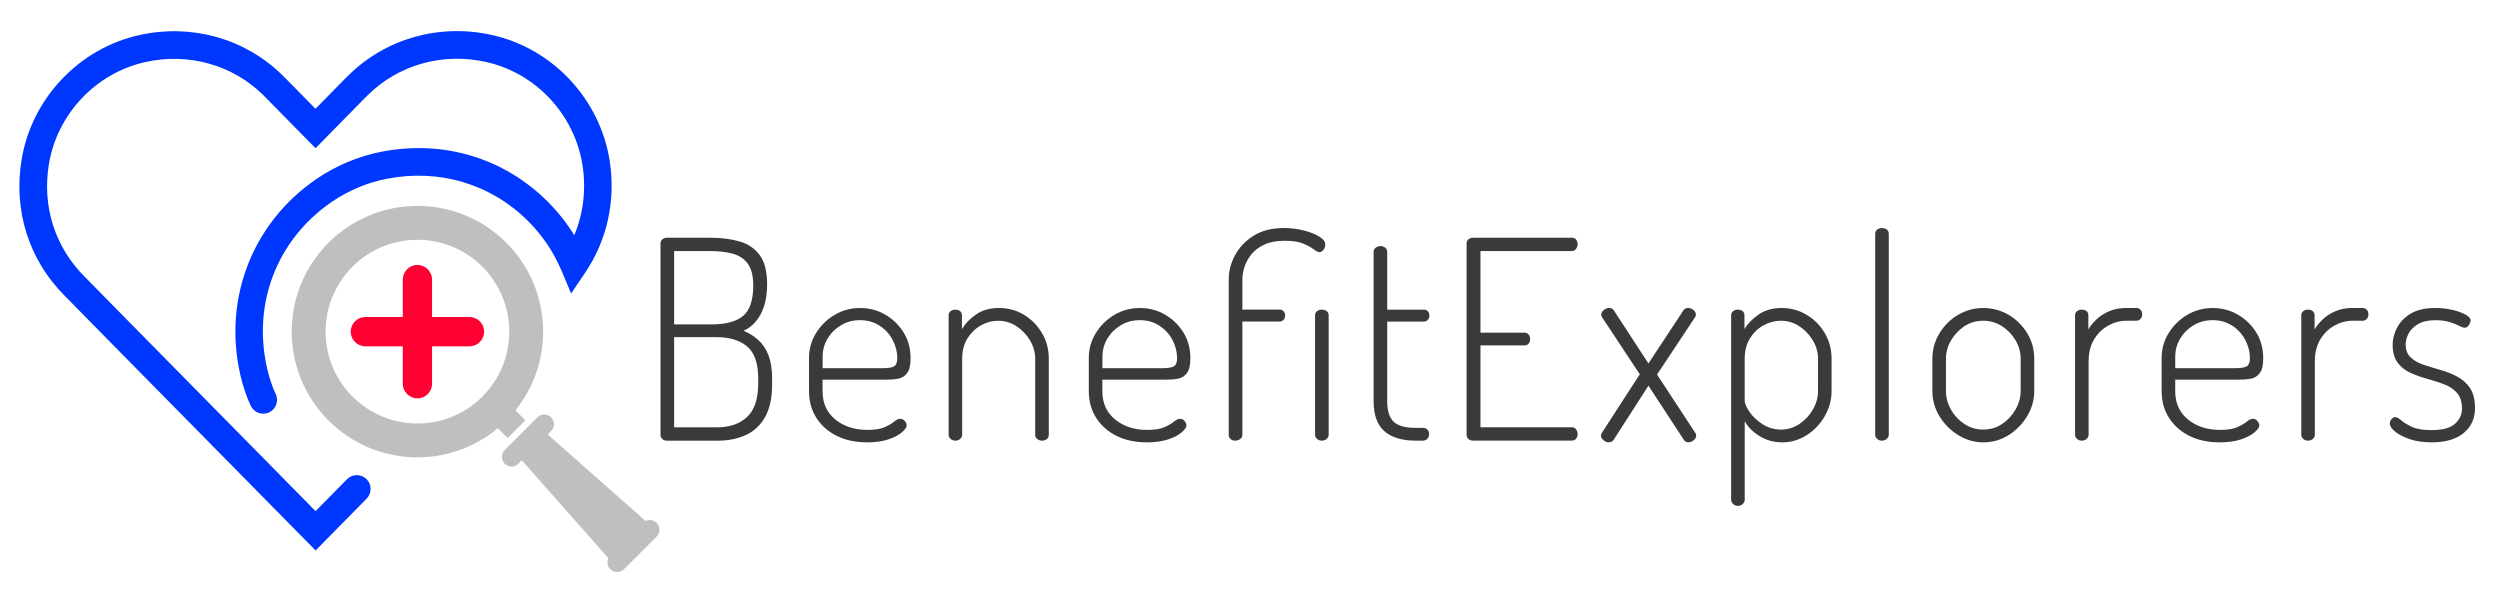 <?xml version="1.0" encoding="UTF-8"?>
<svg id="Layer_1" data-name="Layer 1" xmlns="http://www.w3.org/2000/svg" viewBox="0 0 913 221">
  <defs>
    <style>
      .cls-1 {
        fill: #0037ff;
      }

      .cls-2 {
        fill: #f03;
      }

      .cls-3 {
        fill: #bfbfbf;
      }

      .cls-4 {
        fill: #3a3a3a;
      }
    </style>
  </defs>
  <g>
    <path class="cls-4" d="m243.55,160.93c-.68,0-1.23-.2-1.67-.61-.44-.41-.66-.88-.66-1.42v-69.95c0-.67.24-1.2.71-1.57.47-.37,1.01-.56,1.62-.56h15.92c3.85,0,7.35.44,10.49,1.32,3.14.88,5.63,2.54,7.45,4.97,1.82,2.43,2.74,6.02,2.74,10.75,0,4.33-.78,7.94-2.33,10.85-1.56,2.91-3.65,4.93-6.28,6.08,2.09.88,3.92,2.03,5.47,3.45,1.55,1.42,2.77,3.26,3.65,5.53.88,2.27,1.32,5.15,1.32,8.67v1.82c0,5.07-.88,9.12-2.64,12.16-1.76,3.04-4.14,5.22-7.15,6.54-3.01,1.32-6.37,1.98-10.09,1.98h-18.55Zm2.64-42.47h13.79c5.14,0,8.94-1.03,11.4-3.09,2.47-2.06,3.7-5.76,3.7-11.1,0-3.51-.66-6.17-1.98-7.96-1.32-1.79-3.14-3.01-5.47-3.65s-5.05-.96-8.16-.96h-13.28v26.76Zm0,37.61h15.51c4.73,0,8.45-1.27,11.15-3.8,2.7-2.54,4.05-6.61,4.05-12.22v-1.72c0-5.61-1.35-9.54-4.05-11.81-2.7-2.26-6.42-3.39-11.15-3.39h-15.51v32.95Z"/>
    <path class="cls-4" d="m316.54,161.54c-4.12,0-7.75-.78-10.9-2.33s-5.63-3.73-7.45-6.54c-1.82-2.8-2.74-6.1-2.74-9.88v-12.06c0-3.31.86-6.35,2.58-9.12,1.72-2.77,3.99-4.98,6.79-6.64,2.8-1.65,5.9-2.48,9.28-2.48s6.35.79,9.12,2.38c2.77,1.59,5.02,3.75,6.74,6.49,1.72,2.74,2.58,5.9,2.58,9.48,0,2.5-.42,4.31-1.27,5.42-.85,1.12-1.91,1.79-3.19,2.03-1.28.24-2.67.36-4.16.36h-23.52v4.26c0,4.32,1.55,7.75,4.66,10.29,3.11,2.53,7,3.8,11.66,3.8,2.77,0,4.9-.34,6.39-1.01,1.49-.67,2.64-1.35,3.45-2.03s1.55-1.01,2.23-1.01c.47,0,.88.14,1.22.41.34.27.61.59.81.96.2.37.3.73.3,1.06,0,.68-.59,1.52-1.77,2.53-1.18,1.01-2.86,1.88-5.02,2.59-2.16.71-4.76,1.06-7.81,1.06Zm-16.12-27.07h21.59c2.3,0,3.82-.24,4.56-.71.74-.47,1.12-1.45,1.12-2.94,0-2.3-.56-4.51-1.67-6.64-1.12-2.13-2.7-3.87-4.76-5.22-2.06-1.35-4.44-2.03-7.15-2.03s-4.88.61-6.94,1.83c-2.06,1.22-3.7,2.84-4.92,4.87-1.22,2.03-1.82,4.26-1.82,6.69v4.16Z"/>
    <path class="cls-4" d="m348.87,160.93c-.68,0-1.25-.22-1.72-.66-.47-.44-.71-.93-.71-1.47v-43.69c0-.61.24-1.1.71-1.47.47-.37,1.05-.56,1.72-.56.74,0,1.33.19,1.77.56.44.37.66.86.66,1.47v5.07c1.15-1.96,2.85-3.73,5.12-5.32,2.26-1.59,5.08-2.38,8.46-2.38s6.34.83,9.07,2.48c2.74,1.66,4.93,3.89,6.59,6.69,1.66,2.8,2.48,5.93,2.48,9.38v27.78c0,.68-.25,1.2-.76,1.57s-1.1.56-1.77.56c-.54,0-1.08-.19-1.62-.56-.54-.37-.81-.89-.81-1.57v-27.78c0-2.37-.63-4.6-1.88-6.69-1.25-2.09-2.89-3.82-4.92-5.17-2.03-1.35-4.29-2.03-6.79-2.03-2.16,0-4.24.56-6.23,1.67-1.99,1.12-3.63,2.7-4.92,4.76-1.28,2.06-1.93,4.55-1.93,7.45v27.78c0,.54-.24,1.03-.71,1.47-.47.44-1.08.66-1.82.66Z"/>
    <path class="cls-4" d="m418.72,161.54c-4.12,0-7.75-.78-10.9-2.33s-5.63-3.73-7.45-6.54c-1.82-2.8-2.74-6.1-2.74-9.88v-12.06c0-3.31.86-6.35,2.58-9.12,1.72-2.77,3.99-4.98,6.79-6.64,2.8-1.65,5.9-2.48,9.28-2.48s6.35.79,9.12,2.38c2.77,1.59,5.02,3.75,6.74,6.49,1.72,2.74,2.58,5.9,2.58,9.48,0,2.5-.42,4.31-1.27,5.42-.85,1.12-1.91,1.79-3.19,2.03-1.28.24-2.67.36-4.16.36h-23.52v4.26c0,4.32,1.55,7.75,4.66,10.29,3.11,2.53,7,3.8,11.66,3.8,2.77,0,4.9-.34,6.39-1.01,1.49-.67,2.64-1.35,3.45-2.03s1.55-1.01,2.23-1.01c.47,0,.88.14,1.22.41.34.27.61.59.81.96.2.37.3.73.3,1.06,0,.68-.59,1.52-1.77,2.53-1.18,1.01-2.86,1.88-5.02,2.59-2.16.71-4.76,1.06-7.81,1.06Zm-16.12-27.07h21.59c2.3,0,3.82-.24,4.56-.71.74-.47,1.12-1.45,1.12-2.94,0-2.3-.56-4.51-1.67-6.64-1.12-2.13-2.7-3.87-4.76-5.22-2.06-1.35-4.44-2.03-7.15-2.03s-4.88.61-6.94,1.83c-2.06,1.22-3.7,2.84-4.92,4.87-1.22,2.03-1.82,4.26-1.82,6.69v4.16Z"/>
    <path class="cls-4" d="m451.06,160.93c-.68,0-1.23-.2-1.67-.61-.44-.41-.66-.88-.66-1.42v-56.87c0-3.04.78-6,2.33-8.87,1.55-2.87,3.82-5.24,6.79-7.1,2.97-1.86,6.66-2.79,11.05-2.79,2.43,0,4.8.29,7.1.86,2.3.57,4.21,1.32,5.73,2.23s2.28,1.91,2.28,2.99c0,.4-.1.83-.3,1.27s-.47.79-.81,1.06c-.34.27-.68.4-1.01.4-.54,0-1.27-.35-2.18-1.06-.91-.71-2.2-1.4-3.85-2.08-1.66-.67-3.9-1.01-6.74-1.01s-5.46.47-7.45,1.42c-1.99.95-3.57,2.15-4.71,3.6-1.15,1.46-1.98,2.97-2.48,4.56s-.76,3.06-.76,4.41v11.15h13.58c.61,0,1.1.2,1.47.61.37.4.56.91.56,1.52s-.19,1.13-.56,1.57c-.37.44-.86.66-1.47.66h-13.58v41.46c0,.54-.25,1.01-.76,1.42-.51.4-1.13.61-1.88.61Zm31.63,0c-.68,0-1.25-.22-1.72-.66-.47-.44-.71-.93-.71-1.47v-43.69c0-.61.24-1.1.71-1.47.47-.37,1.05-.56,1.72-.56.74,0,1.35.19,1.83.56.47.37.71.86.71,1.47v43.69c0,.54-.24,1.03-.71,1.47-.47.44-1.08.66-1.83.66Z"/>
    <path class="cls-4" d="m517.05,160.93c-5,0-8.82-1.15-11.46-3.45-2.64-2.3-3.95-5.95-3.95-10.95v-54.54c0-.67.27-1.2.81-1.57.54-.37,1.08-.56,1.62-.56.68,0,1.27.19,1.78.56.51.37.76.9.76,1.57v21.09h13.48c.54,0,1,.2,1.37.61.37.4.56.95.56,1.62,0,.54-.19,1.03-.56,1.47-.37.44-.83.66-1.37.66h-13.48v29.09c0,3.52.79,6.02,2.38,7.5,1.59,1.49,4.27,2.23,8.06,2.23h2.53c.74,0,1.32.22,1.72.66.4.44.61,1,.61,1.67,0,.61-.2,1.15-.61,1.62-.41.47-.98.71-1.72.71h-2.53Z"/>
    <path class="cls-4" d="m537.93,160.93c-.61,0-1.15-.19-1.62-.56-.47-.37-.71-.89-.71-1.57v-69.85c0-.67.24-1.2.71-1.57.47-.37,1.01-.56,1.62-.56h36.09c.74,0,1.28.25,1.62.76.34.51.51,1.03.51,1.57,0,.61-.19,1.18-.56,1.72-.37.54-.9.81-1.57.81h-33.35v29.8h16.02c.68,0,1.2.24,1.57.71.37.47.56,1.05.56,1.72,0,.54-.17,1.05-.51,1.52-.34.47-.88.71-1.62.71h-16.02v29.9h33.35c.67,0,1.2.25,1.57.76.37.51.56,1.1.56,1.77,0,.54-.17,1.06-.51,1.57-.34.51-.88.76-1.62.76h-36.09Z"/>
    <path class="cls-4" d="m587.5,161.54c-.47,0-.91-.12-1.32-.36-.4-.24-.76-.54-1.06-.91-.3-.37-.46-.76-.46-1.17s.13-.78.4-1.12l13.79-21.29-13.69-20.68c-.07-.13-.15-.3-.25-.51-.1-.2-.15-.37-.15-.51,0-.47.15-.89.46-1.27s.68-.68,1.12-.91c.44-.23.86-.35,1.27-.35.34,0,.67.07,1.01.2.34.13.57.34.71.61l12.67,19.46,12.77-19.36c.2-.34.46-.57.76-.71s.62-.2.96-.2c.41,0,.83.1,1.27.3.44.2.81.49,1.12.86s.46.83.46,1.37c0,.27-.13.61-.4,1.01l-13.79,20.78,13.89,21.19c.13.14.24.3.3.51.07.2.1.4.1.61,0,.41-.13.79-.4,1.17-.27.37-.63.67-1.06.91-.44.24-.9.36-1.37.36-.27,0-.57-.07-.91-.2-.34-.14-.57-.34-.71-.61l-12.98-19.87-12.77,19.87c-.2.27-.46.47-.76.61-.3.13-.62.2-.96.2Z"/>
    <path class="cls-4" d="m634.64,184.75c-.68,0-1.25-.24-1.72-.71-.47-.47-.71-.98-.71-1.52v-67.41c0-.61.24-1.1.71-1.47.47-.37,1.05-.56,1.72-.56.74,0,1.33.19,1.77.56s.66.86.66,1.47v5.07c1.15-1.96,2.87-3.73,5.17-5.32,2.3-1.59,5.1-2.38,8.41-2.38s6.35.83,9.12,2.48c2.77,1.66,4.98,3.89,6.64,6.69,1.65,2.8,2.48,5.93,2.48,9.38v11.76c0,3.24-.83,6.3-2.48,9.17-1.66,2.87-3.85,5.19-6.59,6.94-2.74,1.76-5.7,2.64-8.87,2.64s-5.9-.76-8.36-2.28c-2.47-1.52-4.27-3.33-5.42-5.42v28.69c0,.54-.24,1.05-.71,1.52s-1.08.71-1.82.71Zm15.81-27.88c2.43,0,4.66-.67,6.69-2.03,2.03-1.35,3.67-3.11,4.92-5.27,1.25-2.16,1.88-4.43,1.88-6.79v-11.76c0-2.37-.62-4.6-1.88-6.69-1.25-2.09-2.89-3.82-4.92-5.17-2.03-1.35-4.29-2.03-6.79-2.03-2.16,0-4.26.56-6.29,1.67s-3.68,2.7-4.97,4.76c-1.29,2.06-1.93,4.55-1.93,7.45v15.21c0,1.08.57,2.47,1.72,4.16,1.15,1.69,2.74,3.19,4.76,4.51s4.29,1.98,6.79,1.98Z"/>
    <path class="cls-4" d="m687.25,160.93c-.68,0-1.25-.22-1.72-.66-.47-.44-.71-.93-.71-1.47v-73.39c0-.68.23-1.2.71-1.57.47-.37,1.05-.56,1.72-.56.74,0,1.35.19,1.82.56.47.37.71.9.71,1.57v73.39c0,.54-.24,1.03-.71,1.47s-1.08.66-1.82.66Z"/>
    <path class="cls-4" d="m724.25,161.54c-3.24,0-6.29-.88-9.12-2.64-2.84-1.76-5.12-4.05-6.84-6.89-1.72-2.84-2.59-5.91-2.59-9.22v-11.76c0-3.31.84-6.39,2.54-9.22,1.69-2.84,3.95-5.1,6.79-6.79,2.84-1.69,5.91-2.53,9.22-2.53s6.47.83,9.28,2.48c2.8,1.66,5.07,3.89,6.79,6.69s2.59,5.93,2.59,9.38v11.76c0,3.24-.86,6.3-2.59,9.17-1.72,2.87-3.99,5.19-6.79,6.94-2.8,1.76-5.9,2.64-9.28,2.64Zm0-4.66c2.57,0,4.87-.67,6.89-2.03,2.03-1.35,3.66-3.11,4.92-5.27,1.25-2.16,1.88-4.43,1.88-6.79v-11.76c0-2.37-.61-4.6-1.82-6.69-1.22-2.09-2.86-3.82-4.92-5.17-2.06-1.35-4.38-2.03-6.95-2.03s-4.87.68-6.89,2.03c-2.03,1.35-3.65,3.08-4.87,5.17-1.22,2.1-1.83,4.33-1.83,6.69v11.76c0,2.37.61,4.63,1.83,6.79,1.22,2.16,2.85,3.92,4.92,5.27,2.06,1.35,4.34,2.03,6.84,2.03Z"/>
    <path class="cls-4" d="m760.24,160.93c-.68,0-1.25-.22-1.72-.66s-.71-.93-.71-1.47v-43.69c0-.61.24-1.1.71-1.47s1.05-.56,1.72-.56c.74,0,1.33.19,1.77.56.44.37.66.86.66,1.47v5.17c.81-1.35,1.86-2.62,3.14-3.8,1.28-1.18,2.82-2.14,4.61-2.89,1.79-.74,3.83-1.12,6.13-1.12h3.65c.61,0,1.12.22,1.52.66.41.44.61,1,.61,1.67s-.2,1.23-.61,1.67-.91.66-1.52.66h-3.65c-2.3,0-4.51.59-6.64,1.78s-3.85,2.87-5.17,5.07c-1.32,2.2-1.98,4.85-1.98,7.96v26.86c0,.54-.24,1.03-.71,1.47-.47.44-1.08.66-1.82.66Z"/>
    <path class="cls-4" d="m810.52,161.54c-4.12,0-7.75-.78-10.9-2.33s-5.63-3.73-7.45-6.54c-1.82-2.8-2.74-6.1-2.74-9.88v-12.06c0-3.31.86-6.35,2.58-9.12,1.72-2.77,3.99-4.98,6.79-6.64,2.8-1.65,5.89-2.48,9.28-2.48s6.35.79,9.12,2.38c2.77,1.59,5.02,3.75,6.74,6.49,1.72,2.74,2.59,5.9,2.59,9.48,0,2.5-.42,4.31-1.27,5.42-.85,1.12-1.91,1.79-3.19,2.03-1.28.24-2.67.36-4.16.36h-23.52v4.26c0,4.32,1.55,7.75,4.66,10.29,3.11,2.53,7,3.8,11.66,3.8,2.77,0,4.9-.34,6.39-1.01,1.49-.67,2.64-1.35,3.45-2.03s1.55-1.01,2.23-1.01c.47,0,.88.14,1.21.41s.61.59.81.96c.2.37.3.73.3,1.06,0,.68-.59,1.52-1.77,2.53-1.18,1.01-2.86,1.88-5.02,2.59-2.16.71-4.77,1.06-7.81,1.06Zm-16.12-27.07h21.59c2.3,0,3.82-.24,4.56-.71.74-.47,1.12-1.45,1.12-2.94,0-2.3-.56-4.51-1.67-6.64-1.12-2.13-2.7-3.87-4.76-5.22-2.06-1.35-4.45-2.03-7.15-2.03s-4.88.61-6.95,1.83c-2.06,1.22-3.7,2.84-4.92,4.87s-1.82,4.26-1.82,6.69v4.16Z"/>
    <path class="cls-4" d="m842.86,160.93c-.68,0-1.25-.22-1.72-.66-.47-.44-.71-.93-.71-1.47v-43.69c0-.61.24-1.1.71-1.47.47-.37,1.05-.56,1.72-.56.74,0,1.33.19,1.77.56s.66.86.66,1.47v5.17c.81-1.35,1.86-2.62,3.14-3.8,1.28-1.18,2.82-2.14,4.61-2.89s3.84-1.12,6.13-1.12h3.65c.61,0,1.12.22,1.52.66.41.44.61,1,.61,1.67s-.2,1.23-.61,1.67c-.4.44-.91.66-1.52.66h-3.65c-2.3,0-4.51.59-6.64,1.78s-3.85,2.87-5.17,5.07c-1.32,2.2-1.98,4.85-1.98,7.96v26.86c0,.54-.24,1.03-.71,1.47s-1.08.66-1.82.66Z"/>
    <path class="cls-4" d="m888.07,161.54c-3.11,0-5.8-.39-8.06-1.17-2.26-.78-4.04-1.69-5.32-2.74-1.28-1.05-1.93-2.04-1.93-2.99,0-.34.08-.67.25-1.01s.41-.64.71-.91c.3-.27.59-.4.86-.4.67,0,1.45.39,2.33,1.16.88.78,2.16,1.57,3.85,2.38,1.69.81,4.09,1.22,7.2,1.22,4.05,0,6.93-.78,8.62-2.33,1.69-1.55,2.54-3.38,2.54-5.47,0-2.43-.59-4.34-1.77-5.73-1.18-1.38-2.76-2.45-4.71-3.19-1.96-.74-4-1.4-6.13-1.98s-4.17-1.3-6.13-2.18c-1.96-.88-3.55-2.13-4.76-3.75-1.22-1.62-1.83-3.82-1.83-6.59,0-2.03.54-4.09,1.62-6.18,1.08-2.09,2.75-3.82,5.02-5.17,2.26-1.35,5.22-2.03,8.87-2.03,2.16,0,4.22.22,6.18.66,1.96.44,3.58,1.01,4.87,1.72,1.28.71,1.93,1.44,1.93,2.18,0,.27-.1.63-.3,1.06-.2.44-.46.81-.76,1.12-.3.3-.69.46-1.17.46s-1.15-.24-2.03-.71c-.88-.47-2.03-.93-3.45-1.37-1.42-.44-3.14-.66-5.17-.66-2.63,0-4.75.47-6.34,1.42-1.59.95-2.74,2.1-3.45,3.45-.71,1.35-1.06,2.67-1.06,3.95,0,2.03.61,3.62,1.82,4.76,1.22,1.15,2.79,2.04,4.71,2.69,1.93.64,3.97,1.27,6.13,1.88,2.16.61,4.21,1.42,6.13,2.43s3.5,2.42,4.71,4.21,1.82,4.24,1.82,7.35c0,3.79-1.38,6.81-4.16,9.07-2.77,2.27-6.66,3.4-11.66,3.4Z"/>
  </g>
  <g id="Icons">
    <g id="Heart_check" data-name="Heart check">
      <path class="cls-1" d="m115.22,200.99L39.26,123.92l-15.53-15.8c-13.15-13.07-18.94-31.25-15.84-49.84,3.68-22.33,20.97-40.61,43.02-45.48,19.12-4.24,38.66,1.28,52.29,14.74l2.37,2.37,9.65,9.82,9.85-10.03,2.14-2.14c13.67-13.51,33.23-19.04,52.35-14.8,22.29,4.91,39.63,23.46,43.13,46.15,2.2,14.37-.97,28.78-8.92,40.57l-5.19,7.7-3.62-8.55c-2.83-6.67-6.88-12.68-12.06-17.85-13.61-13.61-32.48-19.25-51.76-15.47-7.03,1.39-13.92,4.28-19.9,8.36-10.17,6.95-17.71,16.54-21.8,27.73-4.12,11.24-4.55,23.58-1.25,35.67.28.99.65,2.14,1.16,3.58.37,1.06.81,2.12,1.34,3.24,1.19,2.52.11,5.52-2.4,6.71-2.52,1.19-5.52.11-6.71-2.4-.68-1.43-1.24-2.81-1.73-4.2-.58-1.64-1.01-2.98-1.36-4.23-7.81-28.64,2.83-57.83,27.08-74.41,7.1-4.85,15.27-8.28,23.64-9.93,22.64-4.44,44.81,2.21,60.83,18.23,3.73,3.73,6.97,7.83,9.68,12.25,3.3-7.9,4.38-16.68,3.03-25.46-2.87-18.61-17.07-33.82-35.34-37.84-15.77-3.49-31.87,1.03-43.07,12.11l-2.34,2.34-16.76,17.07-19.12-19.42c-11.16-11.03-27.25-15.55-43.01-12.05-18.07,3.99-32.24,18.97-35.25,37.29-2.55,15.34,2.2,30.31,13.05,41.09l15.57,15.84,68.77,69.78,11.46-11.64c1.95-1.98,5.14-2.01,7.13-.06s2.01,5.14.06,7.13l-18.63,18.93Z"/>
    </g>
  </g>
  <path class="cls-2" d="m171.45,115.77h-13.66v-13.66c0-2.95-2.39-5.35-5.35-5.35s-5.35,2.4-5.35,5.35v13.66h-13.66c-2.95,0-5.35,2.39-5.35,5.35s2.4,5.35,5.35,5.35h13.66v13.66c0,2.95,2.4,5.35,5.35,5.35s5.35-2.39,5.35-5.35v-13.66h13.66c2.95,0,5.35-2.4,5.35-5.35s-2.39-5.35-5.35-5.35Z"/>
  <path class="cls-3" d="m239.79,190.95c-1.09-1.09-2.7-1.31-4.01-.69l-35.77-31.59,1.25-1.25c1.38-1.38,1.38-3.62,0-5.01-1.38-1.38-3.62-1.38-5.01,0l-11.93,11.93c-1.38,1.38-1.38,3.62,0,5.01s3.62,1.38,5.01,0l1.25-1.25,31.6,35.77c-.62,1.31-.4,2.93.69,4.01,1.38,1.38,3.62,1.38,5.01,0l11.93-11.93c1.38-1.38,1.38-3.62,0-5.01Z"/>
  <path class="cls-3" d="m128.73,144.83c-13.1-13.1-13.1-34.34,0-47.43,13.1-13.1,34.34-13.1,47.43,0,13.1,13.1,13.1,34.34,0,47.43-13.1,13.1-34.34,13.1-47.43,0m-8.75,8.75c16.93,16.93,43.79,17.87,61.83,2.82l3.57,3.57,6.49-6.49-3.62-3.62c14.51-18.03,13.4-44.48-3.33-61.22-17.93-17.93-47.01-17.93-64.94,0-17.93,17.93-17.93,47.01,0,64.94"/>
</svg>